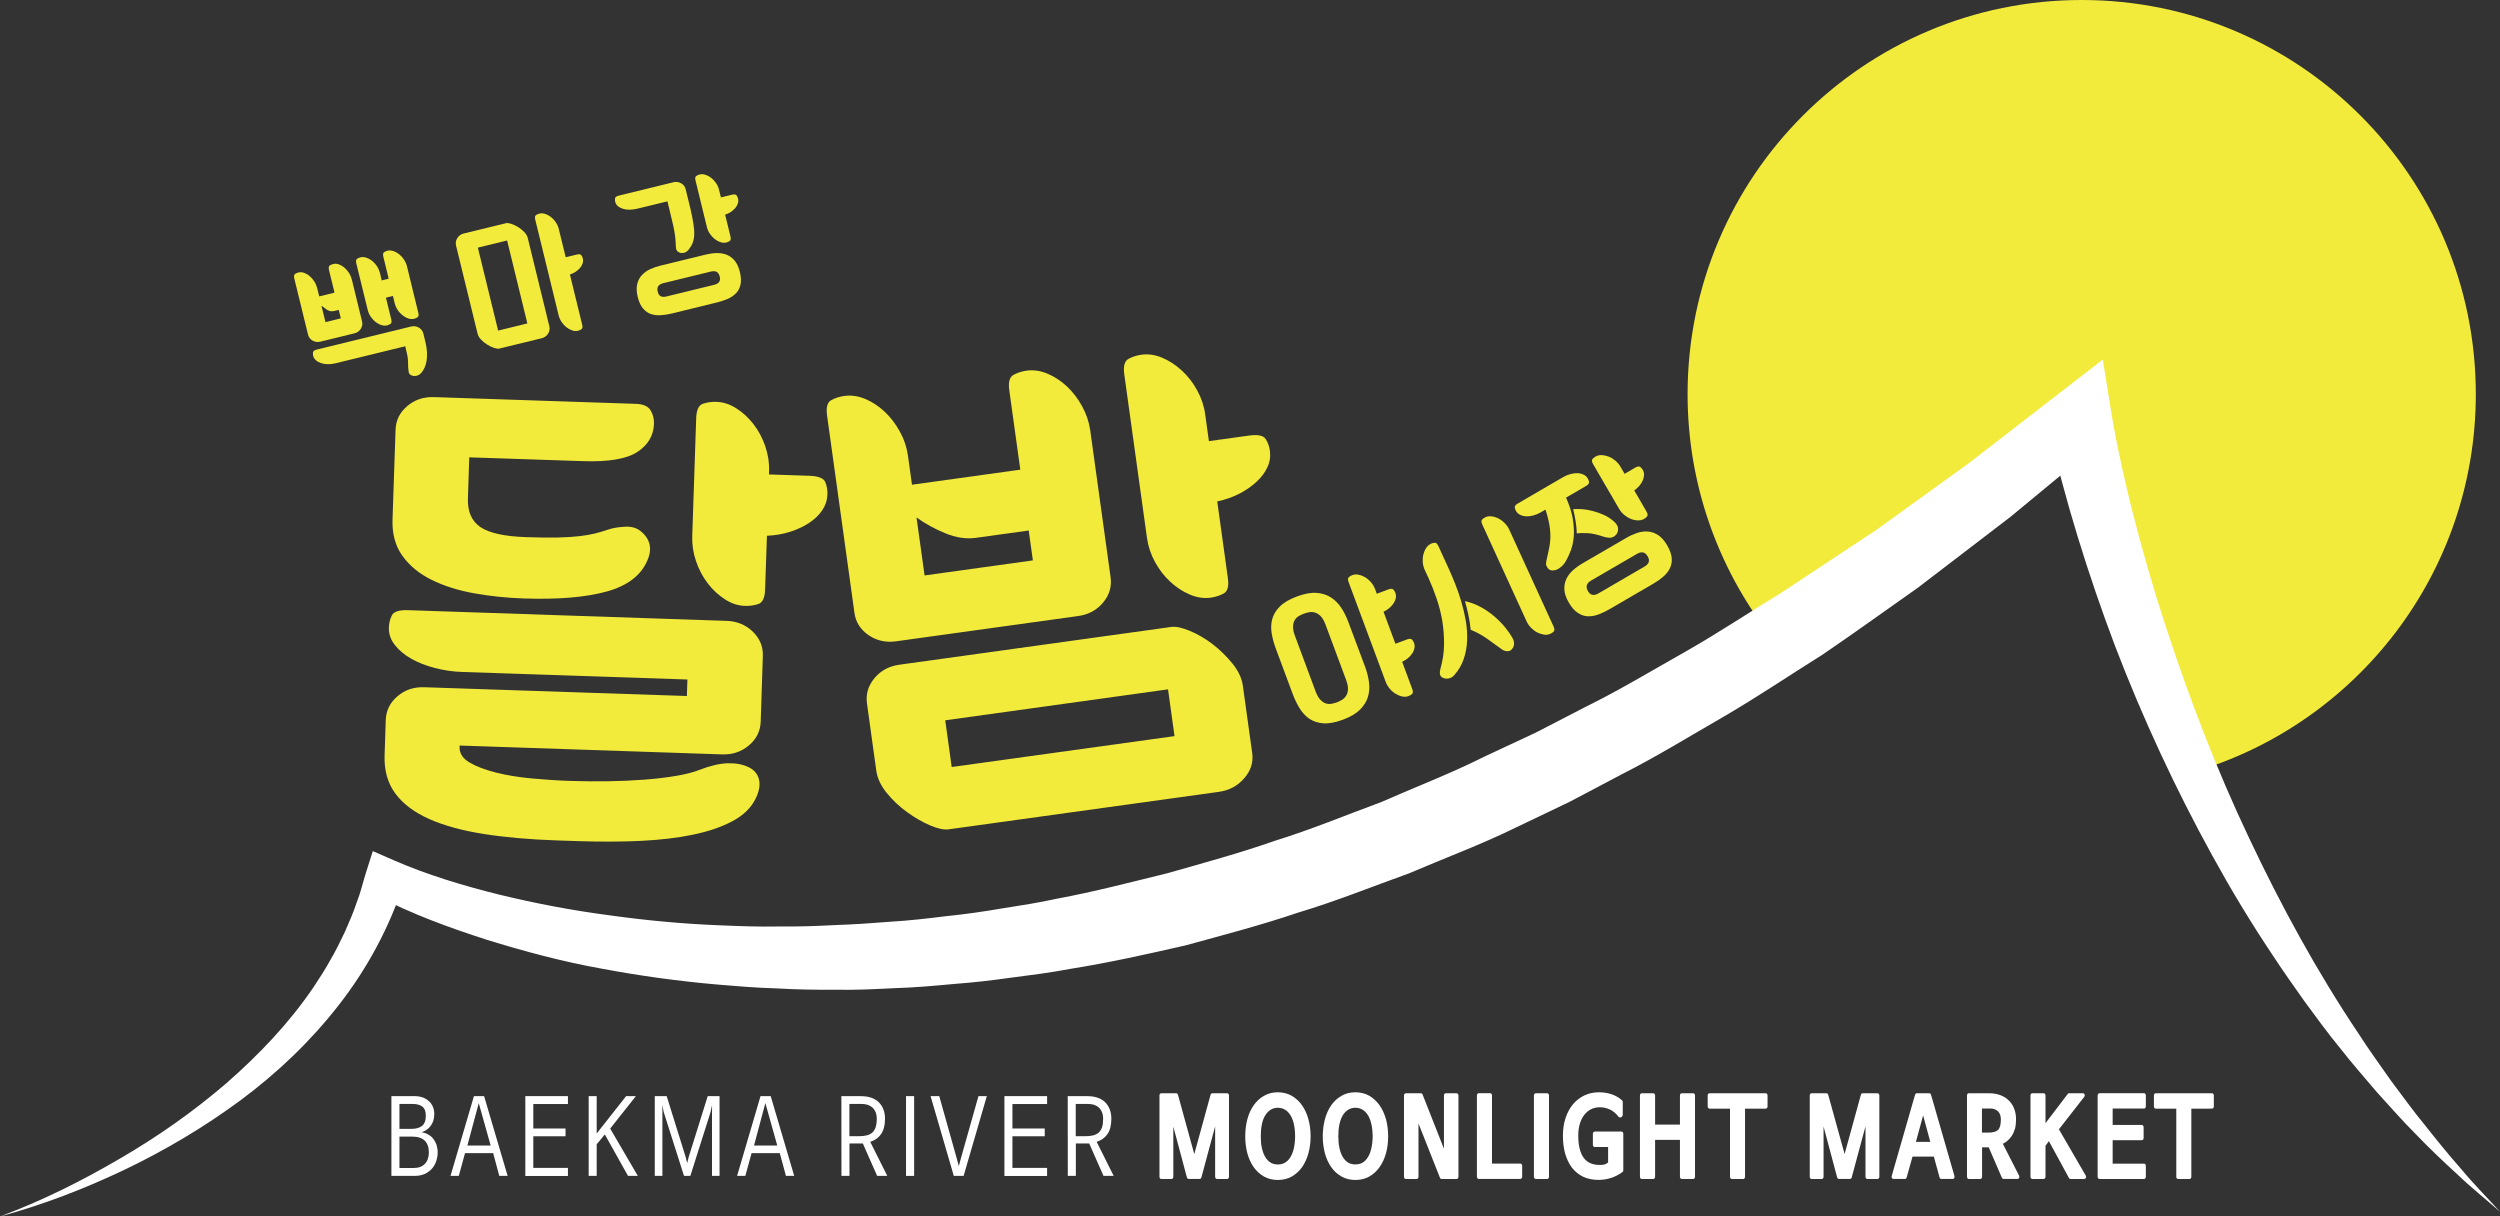 <?xml version="1.0" encoding="utf-8"?>
<!-- Generator: Adobe Illustrator 16.0.0, SVG Export Plug-In . SVG Version: 6.00 Build 0)  -->
<!DOCTYPE svg PUBLIC "-//W3C//DTD SVG 1.1//EN" "http://www.w3.org/Graphics/SVG/1.1/DTD/svg11.dtd">
<svg version="1.1" id="Layer_1" xmlns="http://www.w3.org/2000/svg" xmlns:xlink="http://www.w3.org/1999/xlink" x="0px" y="0px"
	 width="68.943px" height="33.546px" viewBox="0 0 68.943 33.546" enable-background="new 0 0 68.943 33.546" xml:space="preserve">
<rect x="0" y="0" width="68.943" height="33.546" fill="#333333" stroke="none"/>
<g>
	<defs>
		<rect id="SVGID_1_" y="0" width="68.943" height="33.546"/>
	</defs>
	<clipPath id="SVGID_2_">
		<use xlink:href="#SVGID_1_"  overflow="visible"/>
	</clipPath>
	<path clip-path="url(#SVGID_2_)" fill="#F2EB3C" d="M60.468,21.297c4.513-1.32,7.808-5.489,7.808-10.429
		C68.275,4.867,63.409,0,57.407,0c-6.001,0-10.868,4.867-10.868,10.869c0,2.472,0.827,4.751,2.217,6.576
		c2.816-1.949,5.701-4.128,8.653-6.576C57.409,10.869,58.182,15.307,60.468,21.297"/>
	<path clip-path="url(#SVGID_2_)" fill="#FFFFFF" d="M11.435,32.428h-0.641v-2.2h0.634c0.09,0,0.167,0.013,0.236,0.038
		c0.067,0.027,0.124,0.063,0.172,0.107c0.047,0.045,0.08,0.097,0.105,0.156c0.025,0.062,0.035,0.124,0.035,0.192
		c0,0.122-0.029,0.227-0.091,0.315c-0.058,0.089-0.142,0.149-0.248,0.184v0.006c0.064,0.011,0.125,0.031,0.177,0.063
		c0.053,0.03,0.098,0.069,0.135,0.116c0.038,0.049,0.068,0.104,0.09,0.168c0.019,0.063,0.031,0.133,0.031,0.208
		c0,0.08-0.014,0.158-0.039,0.236c-0.025,0.077-0.063,0.146-0.117,0.208c-0.053,0.062-0.119,0.109-0.197,0.147
		C11.636,32.408,11.545,32.428,11.435,32.428 M11.371,30.443h-0.355v0.688h0.33c0.122,0,0.219-0.026,0.29-0.08
		c0.071-0.055,0.107-0.149,0.107-0.283c0-0.116-0.03-0.199-0.095-0.25C11.588,30.469,11.496,30.443,11.371,30.443 M11.364,31.344
		h-0.348v0.866h0.392c0.137,0,0.239-0.039,0.31-0.116c0.073-0.078,0.109-0.183,0.109-0.315c0-0.14-0.039-0.247-0.113-0.321
		C11.637,31.381,11.521,31.344,11.364,31.344"/>
	<path clip-path="url(#SVGID_2_)" fill="#FFFFFF" d="M13.35,30.228l0.649,2.2h-0.23L13.6,31.8h-0.776l-0.172,0.628h-0.228l0.646-2.2
		H13.35z M13.204,30.425h-0.002l-0.313,1.166h0.642L13.204,30.425z"/>
	<polygon clip-path="url(#SVGID_2_)" fill="#FFFFFF" points="15.662,32.43 14.487,32.43 14.487,30.228 15.662,30.228 15.662,30.446 
		14.707,30.446 14.707,31.121 15.596,31.121 15.596,31.335 14.707,31.335 14.707,32.207 15.662,32.207 	"/>
	<polygon clip-path="url(#SVGID_2_)" fill="#FFFFFF" points="16.827,31.123 17.589,32.428 17.319,32.428 16.68,31.286 
		16.678,31.286 16.455,31.556 16.455,32.428 16.234,32.428 16.234,30.228 16.455,30.228 16.455,31.251 16.461,31.251 17.267,30.228 
		17.536,30.228 	"/>
	<polygon clip-path="url(#SVGID_2_)" fill="#FFFFFF" points="19.038,32.428 18.863,32.428 18.302,30.663 18.265,30.469 
		18.267,30.666 18.267,32.428 18.057,32.428 18.057,30.228 18.385,30.228 18.909,31.908 18.951,32.075 18.992,31.908 19.517,30.228 
		19.843,30.228 19.843,32.428 19.635,32.428 19.635,30.666 19.637,30.469 19.597,30.663 	"/>
	<path clip-path="url(#SVGID_2_)" fill="#FFFFFF" d="M21.254,30.228l0.648,2.2h-0.228l-0.17-0.628h-0.777l-0.173,0.628h-0.227
		l0.646-2.2H21.254z M21.108,30.425h-0.003l-0.311,1.166h0.641L21.108,30.425z"/>
	<path clip-path="url(#SVGID_2_)" fill="#FFFFFF" d="M23.999,31.489l0.47,0.939h-0.28l-0.394-0.894h-0.369v0.894h-0.221
		l-0.002-2.199h0.539c0.218,0,0.38,0.057,0.494,0.17c0.114,0.113,0.17,0.264,0.17,0.454c0,0.176-0.037,0.315-0.106,0.419
		C24.23,31.375,24.131,31.446,23.999,31.489 M24.179,30.859c0-0.074-0.011-0.137-0.032-0.189c-0.022-0.052-0.052-0.096-0.09-0.129
		s-0.081-0.058-0.131-0.074c-0.049-0.016-0.102-0.023-0.159-0.023h-0.343v0.89h0.264c0.082,0,0.152-0.009,0.213-0.023
		c0.062-0.016,0.112-0.041,0.154-0.076c0.04-0.037,0.07-0.085,0.092-0.146C24.167,31.026,24.179,30.949,24.179,30.859"/>
	<rect x="24.986" y="30.228" clip-path="url(#SVGID_2_)" fill="#FFFFFF" width="0.223" height="2.2"/>
	<polygon clip-path="url(#SVGID_2_)" fill="#FFFFFF" points="25.902,30.228 26.377,31.918 26.441,32.157 26.506,31.918 
		26.983,30.228 27.214,30.228 26.574,32.428 26.303,32.428 25.663,30.228 	"/>
	<polygon clip-path="url(#SVGID_2_)" fill="#FFFFFF" points="28.876,32.43 27.699,32.43 27.699,30.228 28.876,30.228 28.876,30.446 
		27.92,30.446 27.92,31.121 28.811,31.121 28.811,31.335 27.92,31.335 27.92,32.207 28.876,32.207 	"/>
	<path clip-path="url(#SVGID_2_)" fill="#FFFFFF" d="M30.243,31.489l0.47,0.939h-0.281l-0.395-0.894h-0.368v0.894h-0.222
		l-0.002-2.199h0.54c0.217,0,0.381,0.057,0.494,0.17c0.111,0.113,0.169,0.264,0.169,0.454c0,0.176-0.035,0.315-0.105,0.419
		C30.472,31.375,30.373,31.446,30.243,31.489 M30.421,30.859c0-0.074-0.009-0.137-0.032-0.189c-0.022-0.052-0.052-0.096-0.089-0.129
		c-0.038-0.033-0.081-0.058-0.13-0.074c-0.052-0.016-0.103-0.023-0.16-0.023h-0.344v0.89h0.263c0.083,0,0.154-0.009,0.216-0.023
		c0.06-0.016,0.111-0.041,0.153-0.076c0.04-0.037,0.07-0.085,0.093-0.146C30.412,31.026,30.421,30.949,30.421,30.859"/>
	<path clip-path="url(#SVGID_2_)" fill="#FFFFFF" d="M33.432,30.149c-0.021,0-0.041,0.016-0.048,0.041l-0.449,1.637l-0.45-1.637
		c-0.007-0.025-0.027-0.041-0.048-0.041h-0.412c-0.028,0-0.05,0.026-0.05,0.059v2.245c0,0.033,0.022,0.06,0.05,0.06h0.282
		c0.027,0,0.05-0.026,0.05-0.06V31.07l0.375,1.401c0.007,0.023,0.026,0.041,0.048,0.041h0.303c0.022,0,0.042-0.018,0.048-0.041
		l0.379-1.409v1.391c0,0.033,0.023,0.06,0.051,0.06h0.28c0.028,0,0.051-0.026,0.051-0.06v-2.245c0-0.032-0.023-0.059-0.051-0.059
		H33.432z"/>
	<path clip-path="url(#SVGID_2_)" fill="#FFFFFF" d="M35.906,30.48c-0.076-0.109-0.172-0.196-0.283-0.261
		c-0.113-0.064-0.242-0.097-0.383-0.097c-0.144,0-0.269,0.031-0.382,0.097c-0.111,0.063-0.207,0.15-0.285,0.261
		c-0.075,0.108-0.135,0.238-0.175,0.386c-0.038,0.146-0.058,0.304-0.058,0.469c0,0.167,0.02,0.324,0.058,0.469
		c0.04,0.145,0.098,0.274,0.176,0.384c0.077,0.108,0.173,0.195,0.284,0.259c0.114,0.062,0.239,0.093,0.382,0.093
		c0.141,0,0.269-0.031,0.384-0.094c0.11-0.064,0.206-0.151,0.283-0.258c0.079-0.116,0.139-0.245,0.175-0.383
		c0.04-0.143,0.061-0.3,0.061-0.47c0-0.168-0.021-0.326-0.061-0.469C36.045,30.725,35.986,30.595,35.906,30.48 M35.24,32.113
		c-0.078,0-0.146-0.018-0.203-0.053c-0.06-0.039-0.109-0.091-0.146-0.156c-0.043-0.071-0.072-0.154-0.092-0.247
		c-0.021-0.09-0.03-0.196-0.03-0.324c0-0.129,0.01-0.236,0.031-0.33c0.017-0.09,0.048-0.172,0.091-0.244
		c0.039-0.063,0.088-0.115,0.146-0.153c0.06-0.038,0.126-0.057,0.203-0.057s0.144,0.019,0.203,0.057
		c0.058,0.036,0.105,0.087,0.147,0.153c0.041,0.071,0.073,0.154,0.093,0.245c0.021,0.103,0.032,0.213,0.032,0.329
		c0,0.115-0.011,0.225-0.032,0.325c-0.02,0.093-0.052,0.176-0.093,0.246c-0.04,0.068-0.089,0.119-0.147,0.155
		C35.386,32.095,35.318,32.113,35.24,32.113"/>
	<path clip-path="url(#SVGID_2_)" fill="#FFFFFF" d="M38.044,30.48c-0.077-0.109-0.173-0.197-0.283-0.262
		c-0.112-0.063-0.24-0.096-0.383-0.096c-0.144,0-0.271,0.032-0.38,0.096c-0.112,0.063-0.209,0.15-0.287,0.262
		c-0.076,0.11-0.135,0.24-0.174,0.387c-0.039,0.148-0.059,0.307-0.059,0.468c0,0.163,0.02,0.32,0.059,0.469
		c0.038,0.144,0.098,0.272,0.176,0.384c0.076,0.109,0.172,0.195,0.285,0.258c0.109,0.062,0.238,0.094,0.38,0.094
		s0.271-0.031,0.382-0.094c0.111-0.063,0.207-0.15,0.283-0.258c0.078-0.109,0.137-0.237,0.179-0.384
		c0.039-0.143,0.059-0.301,0.059-0.469c0-0.166-0.02-0.324-0.059-0.469C38.179,30.717,38.12,30.587,38.044,30.48 M37.176,32.06
		c-0.06-0.038-0.107-0.09-0.148-0.156c-0.039-0.069-0.07-0.152-0.09-0.246c-0.021-0.094-0.031-0.203-0.031-0.325
		s0.01-0.233,0.031-0.329c0.02-0.092,0.051-0.175,0.09-0.244c0.041-0.065,0.09-0.118,0.148-0.154
		c0.057-0.037,0.125-0.057,0.202-0.057s0.146,0.02,0.203,0.057c0.058,0.036,0.106,0.087,0.146,0.153
		c0.042,0.068,0.071,0.148,0.093,0.246c0.022,0.104,0.034,0.214,0.034,0.328s-0.012,0.223-0.034,0.325
		c-0.021,0.099-0.051,0.179-0.093,0.246c-0.039,0.067-0.088,0.119-0.146,0.156C37.469,32.128,37.289,32.13,37.176,32.06"/>
	<path clip-path="url(#SVGID_2_)" fill="#FFFFFF" d="M39.87,30.149c-0.027,0-0.05,0.026-0.05,0.059v1.471l-0.589-1.495
		c-0.009-0.021-0.026-0.034-0.046-0.034h-0.417c-0.027,0-0.05,0.026-0.05,0.059v2.245c0,0.033,0.022,0.06,0.05,0.06h0.3
		c0.027,0,0.05-0.026,0.05-0.06v-1.471l0.592,1.496c0.008,0.021,0.025,0.034,0.045,0.034h0.414c0.028,0,0.051-0.026,0.051-0.06
		v-2.245c0-0.032-0.022-0.059-0.051-0.059H39.87z"/>
	<path clip-path="url(#SVGID_2_)" fill="#FFFFFF" d="M41.145,32.09v-1.882c0-0.034-0.022-0.06-0.05-0.06h-0.315
		c-0.027,0-0.051,0.025-0.051,0.06v2.245c0,0.032,0.023,0.059,0.051,0.059h1.147c0.027,0,0.05-0.026,0.05-0.059v-0.305
		c0-0.032-0.022-0.059-0.05-0.059H41.145z"/>
	<path clip-path="url(#SVGID_2_)" fill="#FFFFFF" d="M42.352,30.149c-0.027,0-0.051,0.026-0.051,0.059v2.245
		c0,0.033,0.023,0.06,0.051,0.06h0.315c0.027,0,0.05-0.026,0.05-0.06v-2.245c0-0.032-0.022-0.059-0.05-0.059H42.352z"/>
	<path clip-path="url(#SVGID_2_)" fill="#FFFFFF" d="M43.977,31.207c-0.027,0-0.05,0.026-0.05,0.059v0.307
		c0,0.031,0.022,0.058,0.05,0.058h0.37v0.425c-0.019,0.018-0.042,0.033-0.071,0.046c-0.024,0.012-0.073,0.024-0.158,0.024
		c-0.203,0-0.351-0.066-0.448-0.202c-0.097-0.138-0.146-0.341-0.146-0.602c0-0.131,0.015-0.242,0.046-0.34
		c0.03-0.098,0.07-0.178,0.127-0.245c0.05-0.064,0.112-0.114,0.183-0.149c0.072-0.035,0.152-0.053,0.237-0.053
		c0.1,0,0.19,0.021,0.278,0.062c0.088,0.04,0.165,0.104,0.233,0.191c0.018,0.024,0.039,0.03,0.053,0.03c0,0,0.028-0.007,0.036-0.013
		c0.022-0.016,0.034-0.044,0.034-0.076V30.39c0-0.018-0.006-0.036-0.02-0.047c-0.09-0.078-0.189-0.135-0.295-0.169
		c-0.107-0.035-0.223-0.052-0.341-0.052c-0.142,0-0.271,0.027-0.396,0.084c-0.121,0.057-0.225,0.135-0.316,0.241
		c-0.087,0.103-0.157,0.23-0.208,0.381c-0.05,0.146-0.074,0.313-0.074,0.495c0,0.181,0.021,0.347,0.062,0.493
		c0.044,0.148,0.105,0.277,0.188,0.387c0.082,0.105,0.186,0.188,0.309,0.249c0.123,0.057,0.264,0.086,0.42,0.086
		c0.115,0,0.225-0.016,0.336-0.05c0.107-0.032,0.217-0.087,0.326-0.165c0.016-0.012,0.024-0.03,0.024-0.05v-1.009
		c0-0.032-0.022-0.059-0.051-0.059H43.977z"/>
	<path clip-path="url(#SVGID_2_)" fill="#FFFFFF" d="M46.378,30.149c-0.027,0-0.05,0.026-0.05,0.059v0.805h-0.685v-0.805
		c0-0.032-0.022-0.059-0.05-0.059h-0.319c-0.026,0-0.049,0.026-0.049,0.059v2.245c0,0.033,0.022,0.06,0.049,0.06h0.319
		c0.027,0,0.05-0.026,0.05-0.06v-1.018h0.685v1.018c0,0.033,0.022,0.06,0.05,0.06h0.315c0.027,0,0.051-0.026,0.051-0.06v-2.245
		c0-0.032-0.023-0.059-0.051-0.059H46.378z"/>
	<path clip-path="url(#SVGID_2_)" fill="#FFFFFF" d="M47.143,30.149c-0.027,0-0.05,0.026-0.05,0.059v0.306
		c0,0.032,0.022,0.059,0.05,0.059h0.566v1.881c0,0.033,0.023,0.06,0.051,0.06h0.313c0.027,0,0.05-0.026,0.05-0.06v-1.881h0.571
		c0.027,0,0.05-0.026,0.05-0.059v-0.306c0-0.032-0.022-0.059-0.05-0.059H47.143z"/>
	<path clip-path="url(#SVGID_2_)" fill="#FFFFFF" d="M51.366,30.149c-0.021,0-0.041,0.016-0.048,0.041l-0.449,1.635l-0.452-1.635
		c-0.007-0.025-0.026-0.041-0.048-0.041h-0.411c-0.028,0-0.05,0.026-0.05,0.059v2.245c0,0.033,0.021,0.06,0.05,0.06h0.28
		c0.028,0,0.051-0.026,0.051-0.06v-1.387l0.375,1.405c0.008,0.023,0.027,0.041,0.049,0.041h0.304c0.021,0,0.041-0.018,0.048-0.041
		l0.38-1.41v1.392c0,0.033,0.022,0.06,0.05,0.06h0.281c0.027,0,0.051-0.026,0.051-0.06v-2.245c0-0.032-0.023-0.059-0.051-0.059
		H51.366z"/>
	<path clip-path="url(#SVGID_2_)" fill="#FFFFFF" d="M53.205,30.149h-0.344c-0.022,0-0.042,0.017-0.049,0.04l-0.645,2.245
		c-0.005,0.019-0.002,0.038,0.007,0.054c0.01,0.016,0.025,0.024,0.041,0.024h0.316c0.023,0,0.042-0.016,0.049-0.041l0.162-0.575
		h0.588l0.158,0.575c0.007,0.025,0.026,0.041,0.049,0.041h0.314c0.016,0,0.031-0.009,0.041-0.024
		c0.009-0.016,0.012-0.035,0.007-0.054l-0.647-2.245C53.245,30.166,53.227,30.149,53.205,30.149 M53.035,30.762l0.197,0.727h-0.396
		l0.196-0.722L53.035,30.762z"/>
	<path clip-path="url(#SVGID_2_)" fill="#FFFFFF" d="M55.233,31.543c0.04-0.021,0.077-0.045,0.111-0.07
		c0.052-0.043,0.098-0.092,0.132-0.146c0.037-0.053,0.065-0.116,0.093-0.204c0.019-0.074,0.028-0.16,0.028-0.254
		c0-0.106-0.017-0.204-0.05-0.289c-0.032-0.089-0.083-0.167-0.147-0.229c-0.061-0.064-0.14-0.114-0.234-0.149
		c-0.093-0.035-0.193-0.053-0.313-0.053h-0.559c-0.027,0-0.05,0.026-0.05,0.059v2.245c0,0.033,0.022,0.06,0.05,0.06h0.316
		c0.027,0,0.05-0.026,0.05-0.06v-0.812h0.184l0.363,0.839c0.01,0.02,0.027,0.032,0.046,0.032h0.386c0.018,0,0.034-0.011,0.044-0.03
		c0.009-0.018,0.008-0.041-0.001-0.059L55.233,31.543z M55.178,30.876c0,0.071-0.008,0.134-0.021,0.182
		c-0.015,0.047-0.033,0.079-0.059,0.103c-0.027,0.025-0.063,0.044-0.104,0.055c-0.047,0.013-0.101,0.018-0.168,0.018h-0.169v-0.664
		h0.233c0.086,0,0.154,0.025,0.209,0.078C55.152,30.697,55.178,30.772,55.178,30.876"/>
	<path clip-path="url(#SVGID_2_)" fill="#FFFFFF" d="M56.779,31.143l0.699-0.896c0.013-0.017,0.017-0.041,0.009-0.063
		s-0.026-0.035-0.046-0.035h-0.383c-0.015,0-0.028,0.007-0.037,0.021l-0.612,0.804v-0.766c0-0.032-0.022-0.059-0.05-0.059h-0.314
		c-0.027,0-0.05,0.026-0.05,0.059v2.245c0,0.033,0.022,0.06,0.05,0.06h0.314c0.027,0,0.05-0.026,0.05-0.06v-0.856l0.094-0.127
		l0.553,1.016c0.009,0.018,0.024,0.027,0.042,0.027h0.38c0.019,0,0.036-0.013,0.044-0.031c0.01-0.02,0.008-0.043-0.002-0.061
		L56.779,31.143z"/>
	<path clip-path="url(#SVGID_2_)" fill="#FFFFFF" d="M57.898,30.149c-0.027,0-0.051,0.026-0.051,0.059v2.245
		c0,0.033,0.023,0.06,0.051,0.06h1.229c0.026,0,0.049-0.026,0.049-0.06v-0.304c0-0.033-0.022-0.059-0.049-0.059h-0.866v-0.646h0.803
		c0.027,0,0.051-0.025,0.051-0.059v-0.303c0-0.032-0.023-0.059-0.051-0.059h-0.803v-0.452h0.866c0.026,0,0.049-0.026,0.049-0.059
		v-0.306c0-0.032-0.022-0.059-0.049-0.059H57.898z"/>
	<path clip-path="url(#SVGID_2_)" fill="#FFFFFF" d="M61,30.149h-1.55c-0.028,0-0.051,0.026-0.051,0.059v0.306
		c0,0.032,0.022,0.059,0.051,0.059h0.566v1.881c0,0.033,0.022,0.06,0.051,0.06h0.313c0.028,0,0.051-0.026,0.051-0.06v-1.881H61
		c0.028,0,0.051-0.026,0.051-0.059v-0.306C61.051,30.175,61.028,30.149,61,30.149"/>
	<path clip-path="url(#SVGID_2_)" fill="#F2EB3C" d="M9.073,7.448C9.058,7.385,9.064,7.343,9.092,7.323
		c0.027-0.019,0.059-0.034,0.095-0.042c0.051-0.013,0.104-0.01,0.157,0.009c0.053,0.02,0.105,0.05,0.152,0.089
		c0.048,0.041,0.091,0.09,0.128,0.148c0.037,0.058,0.063,0.12,0.08,0.186l0.28,1.149c0.019,0.073,0.006,0.142-0.035,0.207
		C9.908,9.133,9.85,9.175,9.772,9.193L8.834,9.422C8.758,9.441,8.686,9.431,8.619,9.393C8.554,9.354,8.512,9.3,8.494,9.226
		L8.116,7.681C8.101,7.618,8.107,7.577,8.135,7.556C8.162,7.537,8.194,7.522,8.23,7.514c0.051-0.012,0.103-0.009,0.157,0.01
		c0.053,0.02,0.105,0.049,0.152,0.089S8.63,7.702,8.667,7.761C8.704,7.819,8.73,7.88,8.747,7.947l0.056,0.227L9.225,8.07
		L9.073,7.448z M9.245,10.02c-0.069,0.017-0.138,0.025-0.206,0.023c-0.067-0.001-0.129-0.01-0.184-0.029
		C8.801,9.997,8.753,9.971,8.714,9.937c-0.04-0.035-0.066-0.076-0.078-0.125c-0.008-0.034-0.009-0.068-0.003-0.1
		C8.638,9.68,8.674,9.656,8.741,9.639l2.595-0.634c0.076-0.018,0.147-0.009,0.214,0.029c0.066,0.039,0.107,0.094,0.126,0.167
		l0.051,0.213c0.029,0.112,0.043,0.213,0.048,0.302c0.004,0.09,0,0.17-0.012,0.24c-0.013,0.07-0.032,0.132-0.056,0.186
		c-0.025,0.054-0.055,0.101-0.089,0.14c-0.027,0.032-0.059,0.056-0.097,0.07c-0.037,0.015-0.074,0.02-0.107,0.017
		c-0.035-0.003-0.066-0.014-0.094-0.031c-0.027-0.018-0.043-0.044-0.049-0.075c-0.008-0.048-0.013-0.091-0.015-0.129
		c-0.001-0.038-0.002-0.078-0.002-0.118s-0.003-0.085-0.008-0.135C11.24,9.83,11.228,9.768,11.21,9.695l-0.035-0.146L9.245,10.02z
		 M9.219,8.576C9.146,8.594,9.084,8.583,9.028,8.549C8.974,8.513,8.919,8.473,8.864,8.43l0.112,0.454L9.398,8.78L9.342,8.546
		L9.219,8.576z M10.789,8.805c0.016,0.063,0.009,0.105-0.019,0.125c-0.026,0.02-0.059,0.034-0.094,0.043
		c-0.052,0.012-0.106,0.009-0.162-0.009c-0.057-0.019-0.109-0.048-0.16-0.087c-0.049-0.04-0.094-0.089-0.133-0.147
		c-0.038-0.057-0.066-0.119-0.081-0.185L9.826,7.264C9.811,7.201,9.817,7.159,9.844,7.139c0.029-0.019,0.06-0.034,0.095-0.042
		c0.052-0.013,0.106-0.01,0.163,0.009c0.055,0.018,0.109,0.047,0.159,0.086c0.05,0.04,0.094,0.089,0.133,0.146
		c0.039,0.059,0.065,0.12,0.083,0.186l0.05,0.209l0.192-0.047l-0.147-0.604c-0.015-0.063-0.01-0.105,0.018-0.125
		c0.028-0.02,0.06-0.034,0.095-0.043c0.052-0.012,0.106-0.009,0.162,0.01c0.056,0.018,0.108,0.047,0.16,0.087
		c0.05,0.039,0.094,0.087,0.133,0.145c0.038,0.058,0.066,0.12,0.083,0.186l0.312,1.281c0.016,0.063,0.01,0.105-0.018,0.125
		c-0.029,0.019-0.06,0.034-0.096,0.043C11.369,8.803,11.316,8.8,11.26,8.782c-0.057-0.019-0.109-0.048-0.16-0.088
		c-0.049-0.039-0.095-0.088-0.133-0.146c-0.038-0.057-0.066-0.119-0.082-0.185l-0.049-0.201l-0.193,0.047L10.789,8.805z"/>
	<path clip-path="url(#SVGID_2_)" fill="#F2EB3C" d="M12.576,6.77c-0.017-0.073-0.005-0.142,0.037-0.207
		c0.042-0.064,0.1-0.106,0.177-0.124l1.163-0.284c0.034-0.009,0.082-0.003,0.144,0.017c0.061,0.02,0.124,0.05,0.188,0.088
		c0.064,0.039,0.121,0.084,0.172,0.138c0.052,0.054,0.084,0.11,0.098,0.168l0.594,2.43c0.018,0.074,0.006,0.143-0.035,0.207
		s-0.101,0.106-0.177,0.125l-1.165,0.284c-0.035,0.009-0.083,0.003-0.145-0.017c-0.06-0.02-0.122-0.049-0.185-0.088
		c-0.065-0.039-0.121-0.085-0.173-0.138c-0.051-0.054-0.084-0.11-0.099-0.168L12.576,6.77z M13.737,9.117l0.806-0.198l-0.558-2.287
		l-0.807,0.197L13.737,9.117z M14.761,6.058c-0.016-0.063-0.01-0.105,0.019-0.125c0.027-0.02,0.059-0.033,0.095-0.042
		c0.051-0.013,0.105-0.01,0.16,0.009c0.057,0.018,0.111,0.047,0.162,0.087c0.048,0.039,0.094,0.087,0.131,0.145
		c0.039,0.057,0.067,0.119,0.082,0.184l0.191,0.778l0.3-0.073c0.066-0.016,0.109-0.011,0.129,0.016
		c0.02,0.026,0.035,0.056,0.043,0.09c0.01,0.045,0.009,0.089-0.004,0.132c-0.014,0.044-0.037,0.086-0.07,0.125
		c-0.032,0.039-0.072,0.075-0.12,0.108c-0.048,0.032-0.102,0.059-0.162,0.078l0.338,1.384c0.016,0.063,0.01,0.104-0.02,0.124
		c-0.026,0.02-0.058,0.034-0.093,0.043C15.89,9.134,15.836,9.13,15.78,9.112c-0.056-0.019-0.11-0.048-0.16-0.087
		c-0.05-0.04-0.094-0.088-0.133-0.146c-0.039-0.058-0.067-0.12-0.082-0.186L14.761,6.058z"/>
	<path clip-path="url(#SVGID_2_)" fill="#F2EB3C" d="M17.571,5.756c-0.07,0.016-0.138,0.026-0.205,0.027
		c-0.068,0.001-0.129-0.007-0.183-0.024c-0.055-0.017-0.102-0.04-0.141-0.072c-0.039-0.033-0.063-0.073-0.076-0.121
		c-0.008-0.035-0.01-0.067-0.004-0.1c0.007-0.032,0.041-0.057,0.11-0.073l1.498-0.367c0.076-0.018,0.148-0.009,0.214,0.029
		c0.067,0.038,0.109,0.094,0.126,0.168l0.128,0.523c0.039,0.171,0.068,0.316,0.086,0.435c0.018,0.118,0.025,0.22,0.02,0.305
		c-0.005,0.085-0.021,0.16-0.047,0.223s-0.065,0.126-0.115,0.187c-0.029,0.033-0.06,0.056-0.096,0.068
		c-0.036,0.013-0.071,0.017-0.105,0.013c-0.035-0.005-0.063-0.018-0.088-0.039c-0.027-0.022-0.042-0.047-0.047-0.08
		c-0.007-0.04-0.01-0.077-0.011-0.114c-0.002-0.036-0.004-0.081-0.008-0.138C18.623,6.551,18.614,6.48,18.6,6.395
		c-0.014-0.085-0.038-0.199-0.073-0.341l-0.121-0.501L17.571,5.756z M18.529,8.645c-0.1,0.024-0.2,0.04-0.298,0.047
		c-0.1,0.008-0.19-0.003-0.275-0.03c-0.084-0.027-0.158-0.078-0.221-0.153c-0.066-0.075-0.114-0.181-0.149-0.321
		c-0.033-0.134-0.037-0.25-0.015-0.347c0.022-0.097,0.063-0.18,0.125-0.248c0.061-0.067,0.134-0.123,0.223-0.165
		c0.09-0.042,0.186-0.076,0.287-0.101l1.25-0.305c0.102-0.025,0.203-0.04,0.302-0.043c0.098-0.002,0.19,0.012,0.275,0.043
		c0.085,0.033,0.159,0.087,0.225,0.163c0.064,0.076,0.113,0.181,0.146,0.315c0.033,0.139,0.039,0.257,0.016,0.353
		c-0.022,0.096-0.064,0.176-0.127,0.238c-0.062,0.063-0.138,0.114-0.228,0.153c-0.092,0.039-0.188,0.071-0.287,0.095L18.529,8.645z
		 M19.696,7.854c0.131-0.032,0.182-0.106,0.153-0.223c-0.017-0.069-0.046-0.113-0.087-0.134c-0.043-0.021-0.094-0.023-0.156-0.009
		l-1.319,0.322c-0.06,0.016-0.104,0.041-0.132,0.079c-0.028,0.038-0.033,0.091-0.016,0.16c0.028,0.117,0.107,0.159,0.239,0.127
		L19.696,7.854z M19.181,4.979c-0.017-0.063-0.01-0.105,0.019-0.125c0.027-0.02,0.058-0.033,0.094-0.042
		c0.052-0.013,0.106-0.01,0.161,0.009c0.057,0.018,0.11,0.047,0.161,0.086c0.048,0.039,0.094,0.088,0.132,0.145
		c0.038,0.057,0.067,0.118,0.081,0.185l0.052,0.207l0.299-0.073c0.067-0.016,0.111-0.012,0.131,0.015
		c0.019,0.027,0.034,0.057,0.043,0.092c0.01,0.043,0.009,0.088-0.006,0.131c-0.013,0.044-0.035,0.085-0.068,0.125
		c-0.034,0.039-0.074,0.075-0.121,0.108c-0.047,0.032-0.102,0.058-0.162,0.078l0.147,0.601c0.015,0.062,0.009,0.104-0.019,0.124
		c-0.028,0.02-0.06,0.034-0.095,0.042c-0.051,0.014-0.106,0.01-0.162-0.009C19.813,6.66,19.76,6.63,19.708,6.59
		c-0.05-0.039-0.094-0.088-0.133-0.145c-0.039-0.058-0.066-0.12-0.082-0.186L19.181,4.979z"/>
	<path clip-path="url(#SVGID_2_)" fill="#F2EB3C" d="M27.833,10.761c-0.03-0.223,0.008-0.364,0.116-0.423
		c0.108-0.059,0.229-0.098,0.362-0.117c0.19-0.025,0.382,0.002,0.578,0.085c0.195,0.082,0.374,0.2,0.536,0.352
		c0.161,0.153,0.302,0.335,0.417,0.547c0.117,0.212,0.191,0.433,0.224,0.665l0.561,4.049c0.035,0.257-0.033,0.491-0.207,0.698
		c-0.173,0.208-0.401,0.332-0.686,0.371l-5.022,0.697c-0.283,0.04-0.537-0.017-0.761-0.17c-0.222-0.153-0.353-0.358-0.388-0.616
		l-0.755-5.441c-0.031-0.223,0.007-0.364,0.115-0.423s0.228-0.098,0.362-0.116c0.19-0.026,0.383,0.002,0.578,0.084
		c0.196,0.083,0.374,0.2,0.536,0.353c0.162,0.152,0.3,0.335,0.417,0.546c0.116,0.212,0.191,0.434,0.223,0.666l0.111,0.799
		l2.987-0.415L27.833,10.761z M23.909,19.4c-0.035-0.258,0.033-0.49,0.206-0.698c0.173-0.208,0.402-0.332,0.686-0.371l7.502-1.042
		c0.123-0.017,0.292,0.019,0.507,0.108c0.214,0.088,0.423,0.209,0.628,0.365c0.203,0.157,0.386,0.334,0.548,0.535
		c0.164,0.201,0.259,0.405,0.288,0.611l0.258,1.856c0.036,0.258-0.038,0.491-0.221,0.7c-0.182,0.21-0.414,0.334-0.699,0.373
		l-7.446,1.033c-0.133,0.019-0.304-0.018-0.513-0.106c-0.21-0.089-0.42-0.211-0.634-0.365c-0.214-0.153-0.403-0.332-0.566-0.532
		c-0.162-0.201-0.258-0.404-0.287-0.61L23.909,19.4z M26.904,14.833c-0.262,0.036-0.542-0.006-0.836-0.127
		c-0.294-0.121-0.558-0.266-0.793-0.436l0.222,1.599l2.987-0.415l-0.115-0.824L26.904,14.833z M26.245,21.152L32.39,20.3
		l-0.179-1.29l-6.144,0.854L26.245,21.152z M31.004,10.321c-0.03-0.224,0.009-0.364,0.115-0.423
		c0.108-0.059,0.227-0.098,0.359-0.116c0.189-0.026,0.38,0.002,0.575,0.085c0.193,0.082,0.374,0.2,0.539,0.352
		c0.166,0.152,0.307,0.334,0.423,0.546c0.116,0.212,0.19,0.433,0.221,0.665l0.102,0.735l1.105-0.153
		c0.244-0.034,0.397-0.003,0.459,0.094c0.063,0.096,0.102,0.205,0.118,0.325c0.021,0.155,0,0.305-0.067,0.45
		c-0.066,0.145-0.166,0.279-0.299,0.402c-0.131,0.124-0.289,0.234-0.473,0.33c-0.185,0.095-0.389,0.167-0.613,0.215l0.293,2.115
		c0.032,0.223-0.006,0.364-0.114,0.423c-0.107,0.059-0.226,0.097-0.359,0.116c-0.188,0.026-0.38-0.002-0.574-0.085
		c-0.195-0.082-0.375-0.2-0.54-0.352c-0.166-0.153-0.306-0.334-0.422-0.546c-0.116-0.212-0.19-0.433-0.222-0.666L31.004,10.321z"/>
	<path clip-path="url(#SVGID_2_)" fill="#F2EB3C" d="M10.638,19.853c0.01-0.26,0.118-0.478,0.324-0.653
		c0.206-0.176,0.452-0.258,0.737-0.248l7.243,0.242l0.015-0.455l-6.214-0.208c-0.257-0.009-0.509-0.046-0.754-0.11
		c-0.246-0.065-0.464-0.15-0.649-0.256c-0.188-0.106-0.338-0.233-0.453-0.38c-0.115-0.147-0.168-0.308-0.163-0.481
		c0.005-0.122,0.032-0.233,0.083-0.335c0.052-0.103,0.201-0.15,0.449-0.142l8.785,0.295c0.286,0.01,0.525,0.109,0.72,0.298
		c0.193,0.189,0.286,0.414,0.276,0.674l-0.059,1.808c-0.009,0.26-0.118,0.479-0.324,0.652c-0.205,0.176-0.451,0.259-0.736,0.25
		l-7.244-0.244v0.039c-0.006,0.174,0.085,0.316,0.271,0.427c0.188,0.11,0.429,0.202,0.728,0.278c0.297,0.075,0.627,0.13,0.987,0.163
		c0.361,0.034,0.714,0.057,1.057,0.068c0.351,0.012,0.705,0.015,1.057,0.01c0.354-0.006,0.688-0.021,1.003-0.045
		c0.316-0.024,0.603-0.059,0.861-0.102c0.26-0.044,0.471-0.097,0.635-0.161c0.309-0.12,0.573-0.183,0.793-0.188
		c0.22-0.006,0.409,0.028,0.569,0.103c0.16,0.075,0.258,0.189,0.295,0.343c0.039,0.152,0.006,0.333-0.096,0.537
		c-0.123,0.247-0.332,0.451-0.628,0.61c-0.296,0.16-0.657,0.284-1.085,0.374c-0.428,0.09-0.91,0.147-1.451,0.173
		c-0.539,0.025-1.114,0.027-1.723,0.007l-0.6-0.02c-0.752-0.025-1.425-0.085-2.018-0.179c-0.593-0.094-1.093-0.232-1.502-0.415
		c-0.408-0.184-0.717-0.417-0.927-0.702s-0.308-0.635-0.294-1.052L10.638,19.853z M10.908,11.853
		c0.008-0.26,0.115-0.478,0.322-0.654c0.206-0.175,0.452-0.258,0.739-0.248l5.57,0.186c0.2,0.007,0.334,0.066,0.401,0.177
		c0.069,0.111,0.099,0.236,0.095,0.374c-0.01,0.322-0.162,0.579-0.455,0.773c-0.292,0.194-0.791,0.279-1.495,0.256l-3.144-0.105
		l-0.037,1.131c-0.013,0.364,0.103,0.628,0.345,0.793c0.243,0.164,0.663,0.257,1.263,0.277c0.352,0.012,0.646,0.015,0.879,0.01
		c0.235-0.005,0.435-0.019,0.603-0.039c0.167-0.02,0.311-0.045,0.431-0.076c0.12-0.031,0.239-0.066,0.354-0.106
		c0.115-0.039,0.264-0.065,0.446-0.076c0.181-0.011,0.328,0.029,0.439,0.119c0.269,0.217,0.332,0.489,0.187,0.814
		c-0.175,0.411-0.549,0.696-1.122,0.854c-0.573,0.159-1.336,0.223-2.288,0.191c-0.476-0.016-0.934-0.064-1.375-0.144
		c-0.441-0.08-0.83-0.204-1.168-0.372c-0.338-0.167-0.604-0.387-0.8-0.659c-0.196-0.271-0.287-0.606-0.273-1.005L10.908,11.853z
		 M19.199,11.532c0.008-0.226,0.069-0.358,0.185-0.397c0.116-0.04,0.241-0.058,0.374-0.053c0.189,0.006,0.374,0.067,0.55,0.18
		c0.179,0.114,0.335,0.26,0.473,0.437c0.137,0.177,0.244,0.378,0.322,0.605c0.078,0.227,0.114,0.457,0.106,0.69l-0.003,0.09
		l1.115,0.037c0.247,0.009,0.393,0.066,0.437,0.173c0.045,0.106,0.064,0.22,0.06,0.343c-0.006,0.158-0.054,0.303-0.143,0.435
		c-0.091,0.133-0.211,0.249-0.363,0.349c-0.151,0.1-0.325,0.181-0.522,0.244c-0.198,0.063-0.411,0.1-0.64,0.11l-0.051,1.484
		c-0.007,0.225-0.069,0.357-0.184,0.397c-0.116,0.04-0.241,0.057-0.374,0.053c-0.192-0.007-0.374-0.067-0.551-0.182
		c-0.178-0.115-0.335-0.26-0.472-0.439c-0.137-0.179-0.245-0.382-0.323-0.61s-0.113-0.46-0.105-0.694L19.199,11.532z"/>
	<path clip-path="url(#SVGID_2_)" fill="#F2EB3C" d="M37.646,18.389c0.053,0.142,0.088,0.281,0.106,0.422
		c0.02,0.142,0.01,0.275-0.027,0.403c-0.038,0.129-0.111,0.247-0.22,0.356c-0.108,0.108-0.265,0.201-0.468,0.276
		c-0.212,0.079-0.393,0.112-0.545,0.101c-0.151-0.012-0.281-0.055-0.389-0.129c-0.106-0.075-0.196-0.174-0.269-0.294
		c-0.073-0.12-0.135-0.252-0.187-0.392l-0.461-1.238c-0.052-0.14-0.091-0.278-0.115-0.417s-0.021-0.271,0.012-0.398
		c0.032-0.127,0.102-0.244,0.21-0.352c0.106-0.108,0.267-0.201,0.478-0.28c0.203-0.075,0.381-0.108,0.535-0.097
		c0.152,0.011,0.286,0.053,0.398,0.126c0.112,0.072,0.207,0.168,0.285,0.287c0.078,0.119,0.142,0.249,0.194,0.388L37.646,18.389z
		 M36.555,17.227c-0.038-0.103-0.081-0.179-0.129-0.229c-0.047-0.05-0.099-0.084-0.152-0.102c-0.053-0.018-0.107-0.022-0.162-0.014
		c-0.055,0.009-0.107,0.023-0.158,0.042c-0.046,0.017-0.091,0.039-0.138,0.066c-0.046,0.028-0.083,0.065-0.112,0.112
		c-0.027,0.046-0.043,0.105-0.045,0.175c-0.003,0.071,0.015,0.159,0.054,0.263l0.565,1.52c0.039,0.105,0.083,0.184,0.131,0.234
		c0.049,0.052,0.098,0.087,0.15,0.103c0.053,0.018,0.104,0.021,0.159,0.012c0.051-0.011,0.101-0.022,0.146-0.039
		c0.051-0.02,0.1-0.043,0.147-0.072c0.046-0.029,0.084-0.067,0.114-0.115c0.029-0.047,0.046-0.105,0.049-0.177
		c0.002-0.07-0.015-0.156-0.053-0.258L36.555,17.227z M38.946,19.001c0.024,0.066,0.024,0.112-0.004,0.136
		c-0.028,0.025-0.06,0.045-0.098,0.059c-0.053,0.02-0.111,0.023-0.174,0.011c-0.063-0.013-0.122-0.038-0.183-0.074
		c-0.06-0.036-0.113-0.082-0.161-0.139c-0.049-0.059-0.086-0.121-0.112-0.19l-1.023-2.75c-0.024-0.066-0.023-0.112,0.004-0.136
		c0.027-0.025,0.061-0.044,0.098-0.058c0.053-0.02,0.111-0.024,0.175-0.011c0.062,0.013,0.122,0.037,0.181,0.072
		c0.061,0.037,0.113,0.082,0.162,0.14c0.048,0.057,0.085,0.119,0.111,0.188l0.046,0.125l0.313-0.117
		c0.069-0.026,0.117-0.026,0.142,0s0.043,0.057,0.058,0.093c0.017,0.046,0.021,0.093,0.012,0.142
		c-0.01,0.049-0.029,0.096-0.06,0.143c-0.029,0.046-0.068,0.089-0.116,0.131c-0.046,0.04-0.102,0.075-0.163,0.105l0.328,0.882
		l0.313-0.117c0.07-0.025,0.116-0.025,0.142,0c0.025,0.026,0.044,0.058,0.058,0.093c0.017,0.046,0.021,0.094,0.012,0.144
		c-0.009,0.048-0.028,0.096-0.059,0.142c-0.029,0.046-0.068,0.09-0.116,0.131c-0.047,0.04-0.102,0.075-0.164,0.105L38.946,19.001z"
		/>
	<path clip-path="url(#SVGID_2_)" fill="#F2EB3C" d="M39.291,15.718c-0.03-0.067-0.049-0.137-0.055-0.212
		c-0.005-0.075,0-0.146,0.016-0.214c0.017-0.067,0.043-0.128,0.078-0.182c0.036-0.053,0.08-0.091,0.132-0.116
		c0.037-0.016,0.073-0.025,0.109-0.027c0.035-0.001,0.067,0.031,0.097,0.095l0.288,0.63c0.057,0.124,0.115,0.263,0.177,0.418
		c0.063,0.156,0.119,0.321,0.169,0.493c0.051,0.173,0.091,0.35,0.123,0.531c0.029,0.182,0.042,0.361,0.034,0.536
		c-0.009,0.177-0.04,0.344-0.094,0.504c-0.055,0.161-0.14,0.308-0.255,0.438c-0.046,0.055-0.101,0.087-0.16,0.098
		c-0.06,0.012-0.115,0.003-0.169-0.022c-0.041-0.024-0.066-0.056-0.072-0.098s-0.003-0.089,0.012-0.14
		c0.065-0.228,0.1-0.453,0.102-0.678c0.002-0.226-0.016-0.445-0.05-0.659c-0.038-0.212-0.09-0.418-0.158-0.614
		c-0.067-0.196-0.14-0.379-0.217-0.55L39.291,15.718z M40.557,17.367c-0.011-0.129-0.032-0.264-0.063-0.406
		c-0.029-0.142-0.062-0.269-0.095-0.383c0.157,0.034,0.304,0.089,0.442,0.166c0.14,0.077,0.265,0.164,0.376,0.261
		c0.111,0.096,0.209,0.196,0.292,0.298c0.083,0.103,0.147,0.194,0.193,0.275c0.072,0.125,0.07,0.234-0.01,0.327
		c-0.029,0.038-0.073,0.056-0.129,0.053c-0.057-0.003-0.105-0.02-0.148-0.052c-0.124-0.092-0.258-0.189-0.4-0.289
		C40.872,17.516,40.72,17.433,40.557,17.367 M40.877,14.464c-0.028-0.064-0.03-0.11-0.005-0.136
		c0.025-0.027,0.056-0.049,0.093-0.065c0.051-0.024,0.109-0.031,0.173-0.023s0.126,0.028,0.188,0.06
		c0.062,0.032,0.119,0.074,0.171,0.128c0.053,0.054,0.095,0.114,0.125,0.18l1.221,2.669c0.029,0.064,0.031,0.11,0.006,0.137
		c-0.026,0.026-0.057,0.048-0.093,0.064c-0.053,0.025-0.108,0.032-0.173,0.024c-0.063-0.009-0.126-0.029-0.188-0.06
		c-0.063-0.032-0.119-0.075-0.172-0.128c-0.053-0.054-0.094-0.114-0.125-0.181L40.877,14.464z"/>
	<path clip-path="url(#SVGID_2_)" fill="#F2EB3C" d="M43.103,13.16c0.066-0.039,0.135-0.068,0.204-0.086
		c0.07-0.019,0.137-0.027,0.197-0.025s0.116,0.016,0.166,0.04c0.051,0.024,0.09,0.06,0.116,0.106
		c0.021,0.033,0.031,0.067,0.036,0.103c0.004,0.035-0.026,0.071-0.091,0.109l-0.544,0.316c0.096,0.216,0.158,0.412,0.187,0.593
		c0.028,0.179,0.037,0.341,0.026,0.485c-0.013,0.144-0.041,0.271-0.083,0.382c-0.043,0.112-0.087,0.207-0.133,0.287
		c-0.04,0.068-0.084,0.122-0.133,0.163s-0.097,0.069-0.144,0.084c-0.048,0.015-0.092,0.019-0.132,0.01
		c-0.039-0.009-0.07-0.029-0.091-0.06c-0.029-0.039-0.045-0.074-0.047-0.102c-0.002-0.029,0.002-0.068,0.012-0.119
		c0.019-0.088,0.037-0.176,0.058-0.262c0.021-0.086,0.036-0.18,0.044-0.282c0.008-0.103,0.005-0.218-0.011-0.346
		c-0.015-0.128-0.05-0.278-0.104-0.451l-0.015-0.052l-0.13,0.076c-0.066,0.038-0.135,0.067-0.205,0.086
		c-0.068,0.019-0.135,0.026-0.195,0.024s-0.116-0.015-0.167-0.04c-0.05-0.024-0.089-0.059-0.116-0.106
		c-0.02-0.033-0.031-0.067-0.035-0.103c-0.004-0.035,0.026-0.071,0.09-0.108L43.103,13.16z M44.382,16.802
		c-0.097,0.056-0.196,0.103-0.294,0.141c-0.102,0.038-0.199,0.055-0.295,0.053s-0.188-0.033-0.277-0.091
		c-0.09-0.058-0.175-0.153-0.252-0.287c-0.076-0.129-0.117-0.248-0.123-0.356c-0.006-0.107,0.012-0.205,0.054-0.295
		c0.042-0.088,0.103-0.169,0.182-0.24c0.079-0.071,0.168-0.136,0.267-0.193l1.202-0.699c0.099-0.058,0.198-0.103,0.3-0.138
		c0.1-0.033,0.2-0.046,0.299-0.039c0.098,0.008,0.191,0.04,0.282,0.099c0.091,0.06,0.174,0.154,0.249,0.283
		c0.078,0.134,0.119,0.254,0.126,0.361c0.006,0.106-0.014,0.202-0.059,0.286c-0.044,0.084-0.108,0.161-0.19,0.229
		c-0.082,0.069-0.172,0.131-0.268,0.186L44.382,16.802z M43.483,14.708c-0.002-0.099-0.012-0.207-0.03-0.323
		c-0.017-0.115-0.042-0.23-0.07-0.344c0.068-0.006,0.15-0.006,0.246,0c0.093,0.007,0.191,0.023,0.292,0.05
		c0.101,0.025,0.201,0.061,0.302,0.106c0.102,0.045,0.191,0.103,0.271,0.172c0.084,0.071,0.126,0.141,0.129,0.211
		c0,0.071-0.018,0.126-0.057,0.167c-0.049,0.054-0.104,0.081-0.168,0.082c-0.064,0.001-0.141-0.014-0.227-0.045
		c-0.152-0.05-0.286-0.077-0.403-0.081C43.65,14.698,43.555,14.7,43.483,14.708 M45.35,15.625c0.126-0.073,0.156-0.166,0.09-0.279
		c-0.037-0.066-0.082-0.103-0.132-0.112c-0.049-0.008-0.104,0.004-0.162,0.039l-1.269,0.738c-0.061,0.035-0.099,0.076-0.115,0.123
		c-0.017,0.048-0.006,0.105,0.032,0.171c0.065,0.112,0.161,0.132,0.287,0.059L45.35,15.625z M43.933,12.799
		c-0.034-0.061-0.042-0.106-0.021-0.135c0.025-0.029,0.053-0.053,0.088-0.073c0.049-0.029,0.105-0.042,0.17-0.041
		c0.063,0.003,0.127,0.016,0.191,0.041s0.125,0.062,0.183,0.11c0.058,0.048,0.105,0.103,0.142,0.166l0.116,0.2l0.288-0.168
		c0.064-0.037,0.111-0.045,0.14-0.024c0.029,0.021,0.054,0.048,0.072,0.082c0.024,0.042,0.037,0.088,0.036,0.137
		c-0.001,0.051-0.012,0.101-0.034,0.151c-0.021,0.051-0.052,0.1-0.092,0.149c-0.039,0.048-0.087,0.092-0.144,0.131l0.336,0.578
		c0.035,0.061,0.043,0.106,0.02,0.135s-0.051,0.054-0.086,0.074c-0.051,0.028-0.106,0.041-0.17,0.039
		c-0.063-0.002-0.128-0.015-0.192-0.041c-0.065-0.025-0.124-0.062-0.184-0.11c-0.058-0.048-0.104-0.104-0.142-0.168L43.933,12.799z"
		/>
	<path clip-path="url(#SVGID_2_)" fill="#FFFFFF" d="M0,33.546c1.147-0.426,2.244-0.973,3.292-1.587
		c1.052-0.609,2.046-1.308,2.957-2.092c0.905-0.792,1.732-1.663,2.396-2.642c0.164-0.244,0.322-0.491,0.464-0.748
		c0.15-0.253,0.276-0.517,0.402-0.779c0.118-0.268,0.234-0.533,0.326-0.811c0.108-0.269,0.17-0.553,0.257-0.828l0.187-0.588
		l0.586,0.256c0.894,0.392,1.912,0.699,2.904,0.945c1.005,0.244,2.022,0.437,3.047,0.571c1.024,0.143,2.055,0.238,3.087,0.277
		c0.517,0.021,1.033,0.04,1.552,0.03c0.516,0.005,1.033-0.009,1.549-0.038c0.515-0.017,1.031-0.051,1.547-0.093
		c0.517-0.031,1.031-0.09,1.545-0.154c0.512-0.052,1.024-0.125,1.535-0.213c0.51-0.08,1.02-0.159,1.527-0.271
		c1.017-0.188,2.02-0.452,3.024-0.697c0.996-0.284,1.997-0.554,2.975-0.898c0.991-0.305,1.95-0.706,2.924-1.064
		c0.95-0.42,1.922-0.789,2.851-1.256l1.413-0.66l1.387-0.717c0.935-0.461,1.827-1.001,2.735-1.512
		c0.906-0.515,1.777-1.095,2.668-1.639l2.614-1.73l2.547-1.837l2.487-1.924l1.205-0.931l0.234,1.462
		c0.076,0.473,0.181,0.989,0.289,1.485c0.109,0.5,0.229,1.001,0.36,1.498c0.257,0.998,0.547,1.987,0.87,2.968
		c0.644,1.961,1.385,3.896,2.273,5.765c0.883,1.872,1.877,3.699,3.035,5.424c0.281,0.44,0.588,0.857,0.886,1.285
		c0.313,0.414,0.615,0.842,0.949,1.242c0.322,0.41,0.653,0.815,0.999,1.208c0.333,0.403,0.705,0.772,1.057,1.163
		c-0.391-0.347-0.807-0.674-1.185-1.04c-0.39-0.354-0.771-0.718-1.136-1.099c-0.374-0.371-0.719-0.772-1.076-1.161
		c-0.34-0.403-0.693-0.8-1.017-1.218c-0.337-0.407-0.646-0.838-0.962-1.264c-0.305-0.431-0.613-0.864-0.902-1.307
		c-0.59-0.882-1.138-1.79-1.65-2.722c-1.023-1.859-1.921-3.792-2.682-5.778c-0.377-0.995-0.721-2.002-1.034-3.022
		c-0.156-0.51-0.304-1.023-0.441-1.54c-0.139-0.523-0.266-1.028-0.381-1.586l1.438,0.532l-2.473,2.044l-2.551,1.952
		c-0.877,0.616-1.746,1.245-2.633,1.848c-0.911,0.57-1.801,1.172-2.729,1.712c-0.932,0.537-1.848,1.102-2.809,1.588l-1.427,0.754
		l-1.459,0.698c-0.967,0.477-1.982,0.852-2.974,1.277c-1.016,0.365-2.017,0.771-3.054,1.081c-1.023,0.348-2.071,0.621-3.115,0.907
		c-1.054,0.241-2.111,0.478-3.181,0.648c-0.533,0.102-1.07,0.17-1.607,0.239c-0.537,0.076-1.074,0.138-1.615,0.178
		c-0.54,0.051-1.079,0.098-1.621,0.114c-0.541,0.027-1.082,0.055-1.627,0.043c-0.541,0.004-1.083-0.005-1.625-0.037
		c-0.541-0.014-1.081-0.06-1.621-0.105c-1.08-0.094-2.155-0.242-3.221-0.443c-1.067-0.192-2.117-0.474-3.154-0.795
		c-1.042-0.335-2.04-0.699-3.057-1.224l0.774-0.332c-0.399,1.229-1.021,2.374-1.803,3.372c-0.78,1-1.699,1.871-2.701,2.614
		c-1.003,0.741-2.073,1.375-3.186,1.909C2.334,32.782,1.184,33.227,0,33.546"/>
</g>
</svg>

